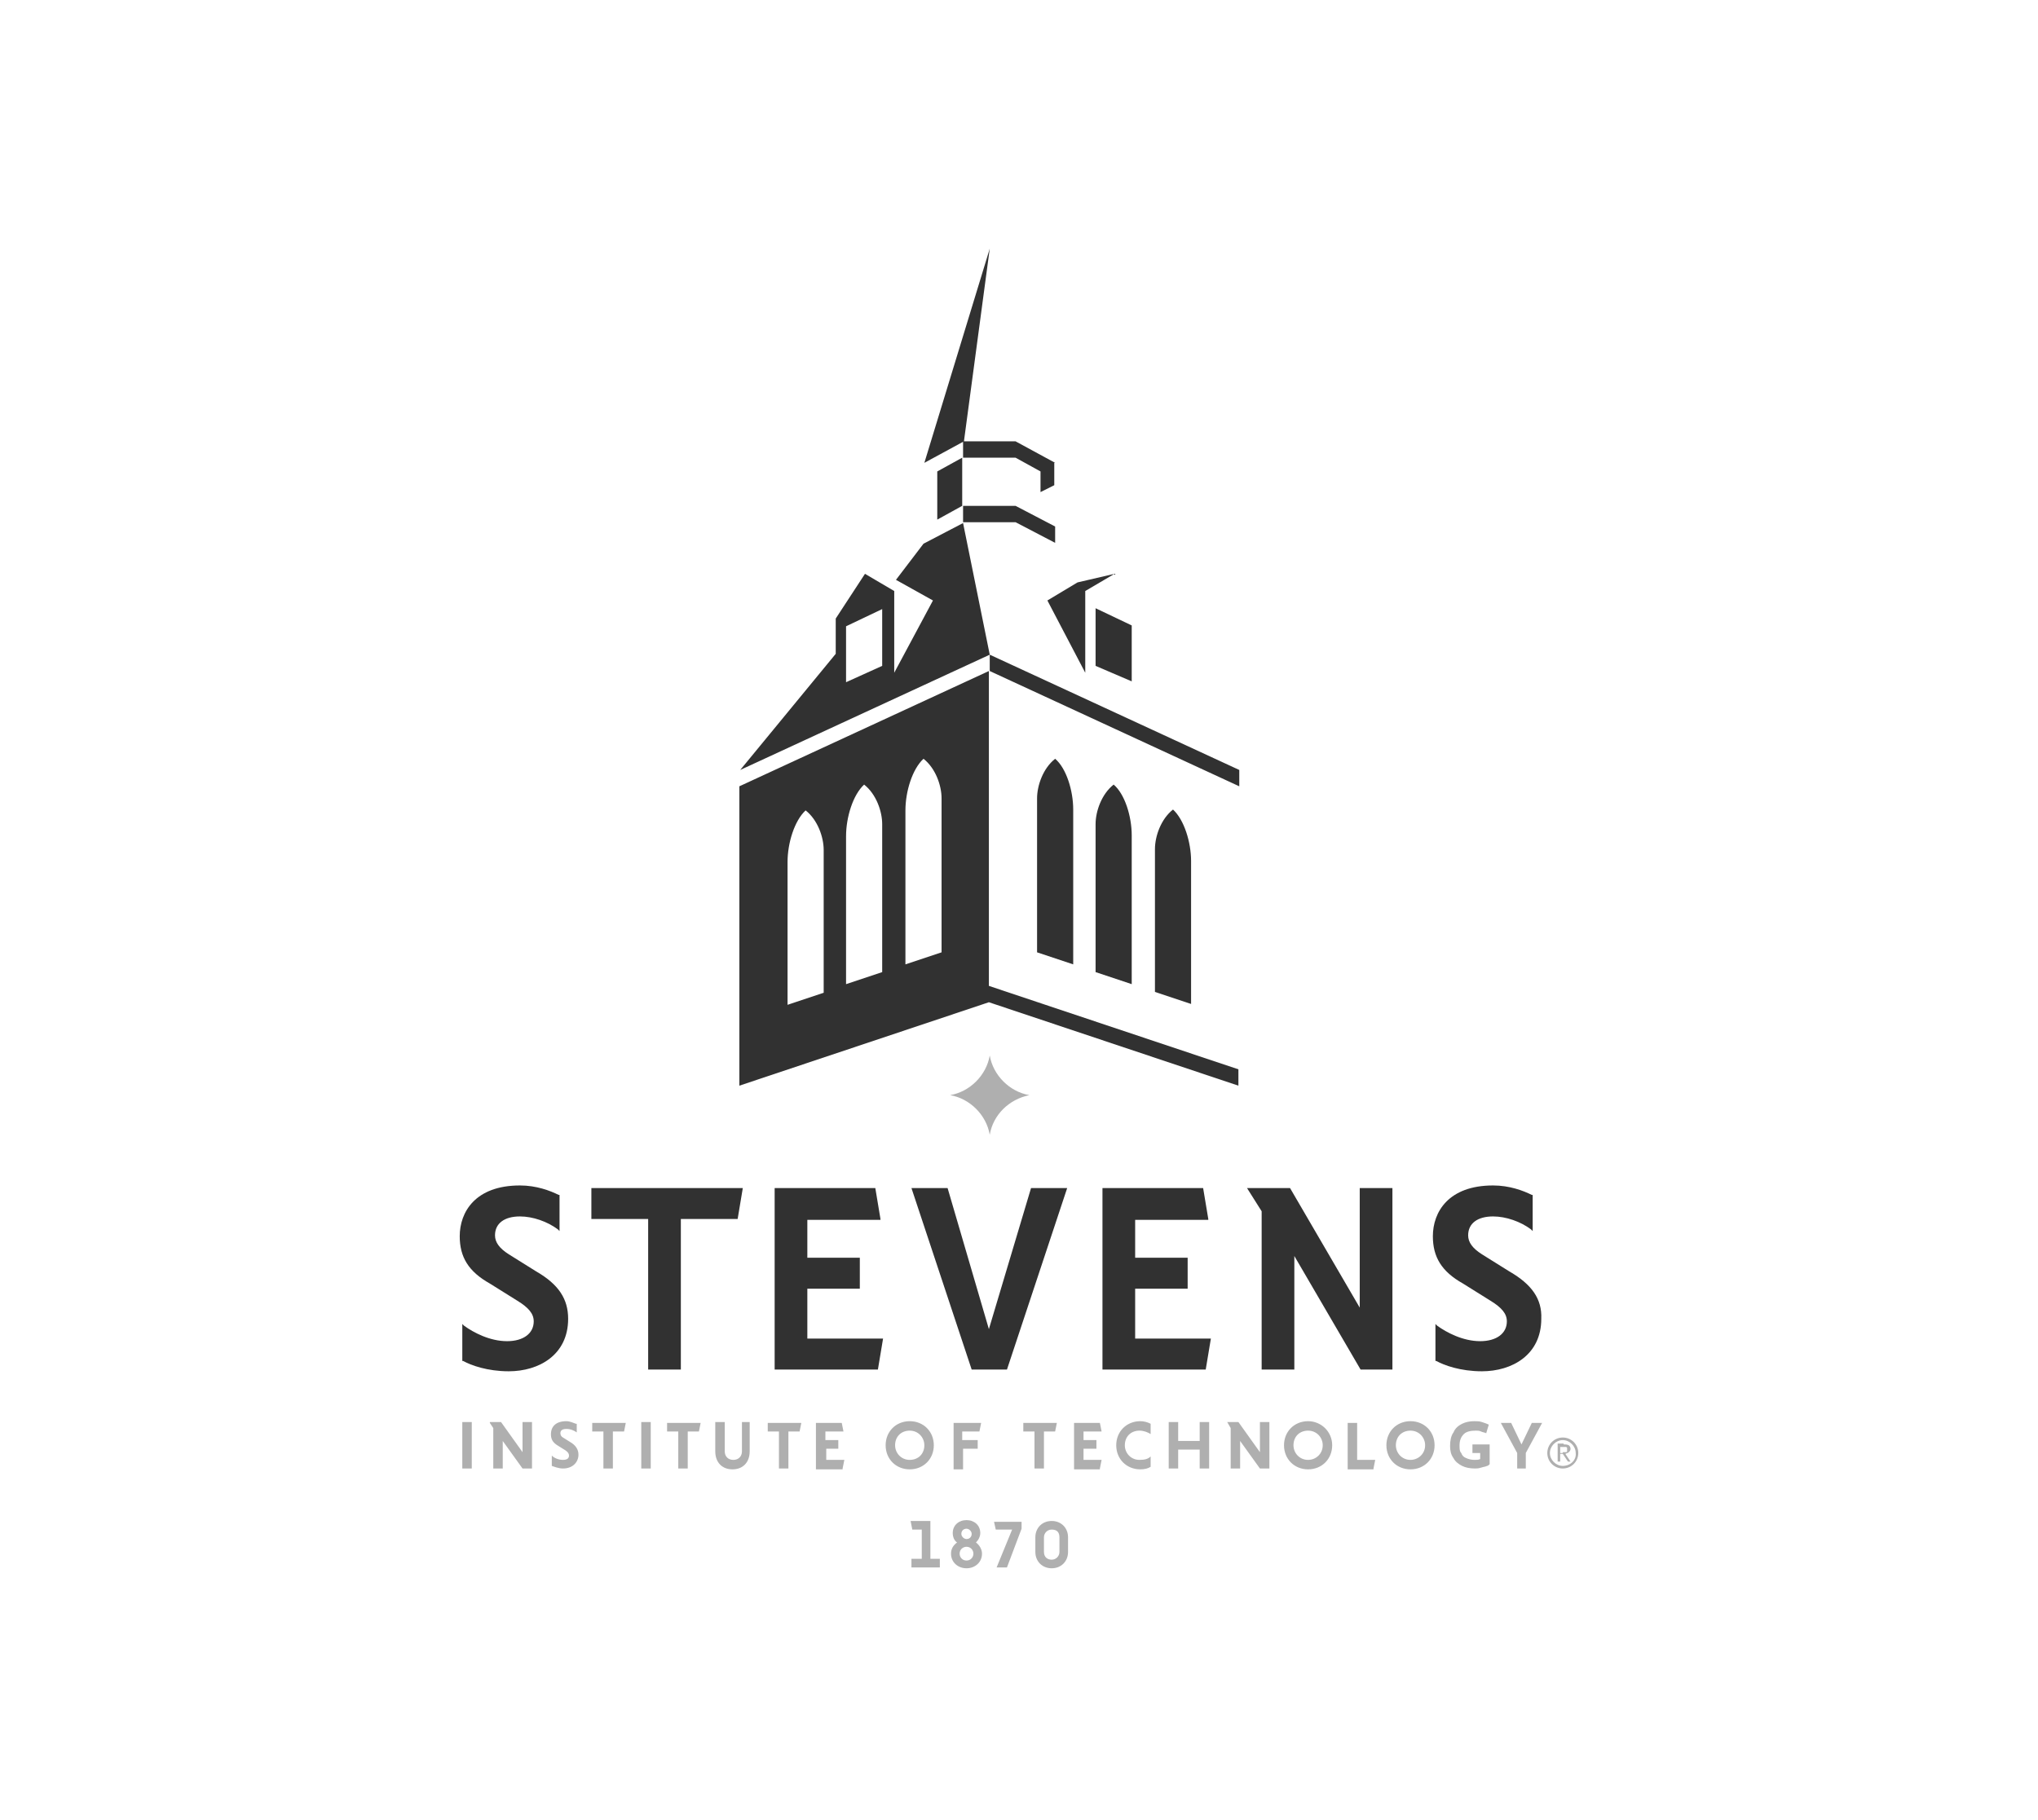 <svg width="178" height="159" viewBox="0 0 178 159" fill="none" xmlns="http://www.w3.org/2000/svg">
<g style="mix-blend-mode:plus-darker">
<path d="M81.26 136.174H82.086V136.925H79.606V136.174H80.508V133.619H79.681L79.531 132.867H81.26V136.174ZM85.769 135.723C85.769 136.474 85.167 137 84.416 137C83.664 137 83.063 136.474 83.063 135.723C83.063 135.272 83.288 134.971 83.589 134.746C83.364 134.595 83.213 134.295 83.213 133.919C83.213 133.243 83.739 132.792 84.416 132.792C85.092 132.792 85.618 133.243 85.618 133.919C85.618 134.22 85.468 134.52 85.242 134.746C85.543 134.971 85.769 135.347 85.769 135.723ZM85.017 135.723C85.017 135.422 84.791 135.122 84.416 135.122C84.115 135.122 83.815 135.347 83.815 135.723C83.815 136.023 84.04 136.324 84.416 136.324C84.791 136.324 85.017 136.023 85.017 135.723ZM84.867 133.994C84.867 133.769 84.641 133.543 84.416 133.543C84.19 133.543 83.965 133.694 83.965 133.994C83.965 134.22 84.19 134.445 84.416 134.445C84.716 134.445 84.867 134.22 84.867 133.994ZM86.971 133.619H88.399L87.046 136.925H87.948L89.225 133.543V132.942H86.821L86.971 133.619ZM93.284 134.295V135.572C93.284 136.399 92.682 137 91.856 137C91.029 137 90.428 136.399 90.428 135.572V134.295C90.428 133.468 91.029 132.867 91.856 132.867C92.682 132.867 93.284 133.468 93.284 134.295ZM91.179 135.572C91.179 136.023 91.48 136.249 91.856 136.249C92.231 136.249 92.532 135.948 92.532 135.572V134.295C92.532 133.844 92.306 133.619 91.856 133.619C91.48 133.619 91.179 133.919 91.179 134.295V135.572ZM89.902 95.668C88.173 95.367 86.745 93.939 86.445 92.211C86.144 93.939 84.716 95.367 82.988 95.668C84.716 95.968 86.144 97.396 86.445 99.125C86.745 97.396 88.098 96.044 89.902 95.668ZM40.378 128.283H41.205V124.225H40.378V128.283ZM45.638 128.283H46.465V124.225H45.638V126.855L43.76 124.225H42.783V124.3L43.083 124.751V128.283H43.91V125.878L45.638 128.283ZM50.298 124.375C50.072 124.3 49.772 124.15 49.471 124.15C48.419 124.15 48.118 124.751 48.118 125.277C48.118 125.728 48.269 126.028 48.795 126.329L49.396 126.705C49.621 126.855 49.697 127.005 49.697 127.156C49.697 127.381 49.546 127.531 49.17 127.531C48.795 127.531 48.419 127.381 48.194 127.156V128.057C48.419 128.133 48.795 128.283 49.17 128.283C50.072 128.283 50.523 127.682 50.523 127.08C50.523 126.63 50.298 126.254 49.772 125.953L49.17 125.577C49.02 125.502 48.945 125.352 48.945 125.202C48.945 124.976 49.095 124.826 49.471 124.826C49.847 124.826 50.147 124.976 50.373 125.127V124.375H50.298ZM52.703 128.283H53.529V125.051H54.506L54.656 124.3H51.726V125.051H52.703V128.283ZM56.009 128.283H56.836V124.225H56.009V128.283ZM64.802 124.225V126.78C64.802 127.231 64.501 127.531 64.05 127.531C63.599 127.531 63.299 127.231 63.299 126.78V124.225H62.472V126.78C62.472 127.757 63.073 128.358 63.975 128.358C64.877 128.358 65.478 127.757 65.478 126.78V124.225H64.802ZM73.594 128.283L73.745 127.531H72.166V126.554H73.218V125.803H72.091V125.051H73.669L73.519 124.3H71.264V128.358H73.594V128.283ZM79.456 124.15C78.254 124.15 77.352 125.051 77.352 126.254C77.352 127.456 78.254 128.358 79.456 128.358C80.658 128.358 81.56 127.456 81.56 126.254C81.56 125.051 80.658 124.15 79.456 124.15ZM79.456 127.531C78.704 127.531 78.178 126.93 78.178 126.254C78.178 125.502 78.704 124.976 79.456 124.976C80.207 124.976 80.733 125.577 80.733 126.254C80.733 127.005 80.207 127.531 79.456 127.531ZM85.393 126.554V125.803H84.04V125.051H85.543L85.693 124.3H83.288V128.358H84.115V126.554H85.393ZM100.498 127.231C100.272 127.456 99.972 127.531 99.521 127.531C98.769 127.531 98.243 126.93 98.243 126.254C98.243 125.502 98.769 124.976 99.521 124.976C99.897 124.976 100.272 125.127 100.498 125.277V124.375C100.197 124.225 99.897 124.15 99.596 124.15C98.394 124.15 97.492 125.051 97.492 126.254C97.492 127.456 98.394 128.358 99.596 128.358C99.972 128.358 100.272 128.283 100.498 128.133V127.231ZM104.781 128.283H105.608V124.225H104.781V125.878H102.903V124.225H102.076V128.283H102.903V126.63H104.781V128.283ZM107.186 124.225L107.487 124.751V128.283H108.313V125.878L110.042 128.283H110.869V124.225H110.042V126.855L108.163 124.225H107.186ZM114.25 124.15C113.048 124.15 112.146 125.051 112.146 126.254C112.146 127.456 113.048 128.358 114.25 128.358C115.453 128.358 116.354 127.456 116.354 126.254C116.354 125.051 115.378 124.15 114.25 124.15ZM114.25 127.531C113.499 127.531 112.973 126.93 112.973 126.254C112.973 125.502 113.499 124.976 114.25 124.976C115.002 124.976 115.528 125.577 115.528 126.254C115.528 127.005 114.927 127.531 114.25 127.531ZM119.962 128.283L120.112 127.531H118.534V124.3H117.707V128.358H119.962V128.283ZM123.193 124.15C121.991 124.15 121.089 125.051 121.089 126.254C121.089 127.456 121.991 128.358 123.193 128.358C124.396 128.358 125.297 127.456 125.297 126.254C125.297 125.051 124.396 124.15 123.193 124.15ZM123.193 127.531C122.442 127.531 121.916 126.93 121.916 126.254C121.916 125.502 122.442 124.976 123.193 124.976C123.945 124.976 124.471 125.577 124.471 126.254C124.471 127.005 123.869 127.531 123.193 127.531ZM132.437 128.283H133.263V126.93L134.691 124.3H133.789L132.887 126.179L131.986 124.3H131.084L132.512 126.93V128.283H132.437ZM130.107 127.907V126.179H128.604V126.93H129.28V127.456C129.13 127.531 128.98 127.531 128.754 127.531C128.529 127.531 128.228 127.456 128.078 127.381C127.852 127.306 127.702 127.156 127.627 126.93C127.477 126.78 127.477 126.554 127.477 126.254C127.477 125.803 127.627 125.502 127.852 125.277C128.078 125.051 128.454 124.976 128.905 124.976C129.055 124.976 129.205 124.976 129.355 125.051C129.506 125.127 129.656 125.127 129.806 125.202L130.032 124.45C129.881 124.375 129.656 124.3 129.431 124.225C129.205 124.15 128.98 124.15 128.754 124.15C128.378 124.15 128.003 124.225 127.702 124.375C127.402 124.525 127.101 124.751 126.951 125.127C126.725 125.427 126.65 125.878 126.65 126.329C126.65 126.705 126.725 127.08 126.951 127.381C127.101 127.682 127.402 127.907 127.702 128.057C128.003 128.208 128.378 128.283 128.829 128.283C128.98 128.283 129.13 128.283 129.355 128.208C129.581 128.133 129.731 128.133 129.881 128.057C129.957 128.057 130.032 127.982 130.107 127.907ZM59.241 128.283H60.067V125.051H61.044L61.194 124.3H58.264V125.051H59.241V128.283ZM68.033 128.283H68.86V125.051H69.837L69.987 124.3H67.056V125.051H68.033V128.283ZM90.353 128.283H91.179V125.051H92.156L92.306 124.3H89.376V125.051H90.353V128.283ZM96.064 128.283L96.214 127.531H94.636V126.554H95.763V125.803H94.636V125.051H96.214L96.064 124.3H93.809V128.358H96.064V128.283Z" fill="#AFAFAF"/>
<path d="M51.726 103.784H64.877L64.426 106.489H59.466V119.641H56.611V106.489H51.651V103.784H51.726ZM46.841 111.073L44.436 109.57C43.61 109.044 43.234 108.518 43.234 107.917C43.234 106.865 44.061 106.264 45.413 106.264C46.541 106.264 47.818 106.715 48.72 107.391L48.87 107.541V104.385H48.795C48.044 104.009 46.841 103.558 45.413 103.558C41.505 103.558 40.153 105.888 40.153 107.992C40.153 109.796 40.904 111.073 42.783 112.126L45.188 113.629C46.165 114.23 46.616 114.756 46.616 115.432C46.616 116.484 45.714 117.161 44.286 117.161C42.783 117.161 41.355 116.409 40.529 115.808L40.378 115.658V118.889H40.453C41.13 119.265 42.558 119.791 44.436 119.791C47.067 119.791 49.622 118.363 49.622 115.207C49.622 113.478 48.795 112.201 46.841 111.073ZM76.901 106.489L76.45 103.784H67.658V119.641H76.676L77.127 116.935H70.513V112.576H75.097V109.871H70.513V106.564H76.901V106.489ZM105.533 106.489L105.082 103.784H96.29V119.641H105.308L105.759 116.935H99.145V112.576H103.73V109.871H99.145V106.564H105.533V106.489ZM86.37 116.108L82.763 103.784H79.606L84.867 119.641H87.948L93.209 103.784H90.052L86.37 116.108ZM131.836 111.073L129.431 109.57C128.604 109.044 128.229 108.518 128.229 107.917C128.229 106.865 129.055 106.264 130.408 106.264C131.535 106.264 132.813 106.715 133.714 107.391L133.865 107.541V104.385H133.79C133.038 104.009 131.836 103.558 130.408 103.558C126.5 103.558 125.147 105.888 125.147 107.992C125.147 109.796 125.899 111.073 127.778 112.126L130.182 113.629C131.159 114.23 131.61 114.756 131.61 115.432C131.61 116.484 130.708 117.161 129.281 117.161C127.778 117.161 126.35 116.409 125.523 115.808L125.373 115.658V118.889H125.448C126.124 119.265 127.552 119.791 129.431 119.791C132.061 119.791 134.616 118.363 134.616 115.207C134.691 113.478 133.79 112.201 131.836 111.073ZM118.76 103.784V114.23L112.672 103.784H108.915L110.193 105.813V119.641H113.048V109.721L118.835 119.641H121.615V103.784H118.76ZM64.576 94.841V68.689L86.37 58.619V86.124L108.163 93.413V94.841L86.37 87.552L64.576 94.841ZM71.941 74.25C71.941 73.123 71.415 71.62 70.363 70.793C69.386 71.695 68.785 73.649 68.785 75.302V87.777L71.941 86.725V74.25ZM77.051 71.996C77.051 70.868 76.525 69.365 75.473 68.539C74.496 69.44 73.895 71.394 73.895 73.048V85.973L77.051 84.921V71.996ZM82.237 69.741C82.237 68.614 81.711 67.111 80.659 66.284C79.682 67.186 79.081 69.14 79.081 70.793V84.245L82.237 83.193V69.741ZM86.445 21.72L80.734 40.432L84.191 38.554L86.445 21.72ZM92.157 66.284C91.105 67.111 90.578 68.614 90.578 69.741V83.193L93.735 84.245V70.718C93.735 69.065 93.133 67.111 92.157 66.284ZM97.267 68.539C96.215 69.365 95.689 70.868 95.689 71.996V84.921L98.845 85.973V72.972C98.845 71.319 98.244 69.365 97.267 68.539ZM102.452 70.718C101.4 71.545 100.874 73.048 100.874 74.175V86.65L104.03 87.702V75.227C104.03 73.574 103.429 71.62 102.452 70.718ZM84.115 44.19V45.618H88.7L92.157 47.422V45.994L88.7 44.19H84.115ZM86.445 58.619L108.239 68.689V67.261L86.445 57.191V58.619ZM92.157 40.432L88.7 38.554H84.115V39.982H88.7L90.879 41.184V42.988L92.081 42.386V40.432H92.157ZM86.445 57.191L64.652 67.261L72.993 57.116V54.035L75.548 50.127L78.103 51.63V58.769L81.485 52.456L78.254 50.653L80.659 47.497L84.115 45.693L86.445 57.191ZM77.051 53.208L73.895 54.711V59.596L77.051 58.168V53.208ZM94.787 58.769V51.63L97.342 50.127L94.111 50.878L91.48 52.456L94.787 58.769ZM98.845 59.521V54.636L95.689 53.133V58.168L98.845 59.521ZM81.861 45.392L84.04 44.19V39.982L81.861 41.184V45.392Z" fill="#313131"/>
<path d="M136.571 126.178C136.721 126.178 136.872 126.178 137.022 126.253C137.097 126.328 137.172 126.404 137.172 126.554C137.172 126.704 137.097 126.779 137.022 126.855C136.947 126.93 136.872 126.93 136.721 127.005L137.172 127.681H136.947L136.496 127.005H136.27V127.681H136.045V126.103H136.571V126.178ZM136.496 126.855C136.571 126.855 136.571 126.855 136.646 126.855C136.721 126.855 136.721 126.855 136.796 126.855C136.872 126.855 136.872 126.779 136.872 126.779C136.872 126.779 136.872 126.704 136.872 126.629C136.872 126.554 136.872 126.554 136.872 126.479L136.796 126.404H136.721C136.646 126.404 136.646 126.404 136.571 126.404H136.27V126.93H136.496V126.855Z" fill="#AFAFAF"/>
<path d="M136.495 125.577C135.744 125.577 135.143 126.178 135.143 126.93C135.143 127.681 135.744 128.283 136.495 128.283C137.247 128.283 137.848 127.681 137.848 126.93C137.848 126.178 137.247 125.577 136.495 125.577ZM136.495 128.057C135.894 128.057 135.368 127.531 135.368 126.93C135.368 126.329 135.894 125.803 136.495 125.803C137.096 125.803 137.623 126.329 137.623 126.93C137.698 127.531 137.172 128.057 136.495 128.057Z" fill="#AFAFAF"/>
</g>
</svg>
